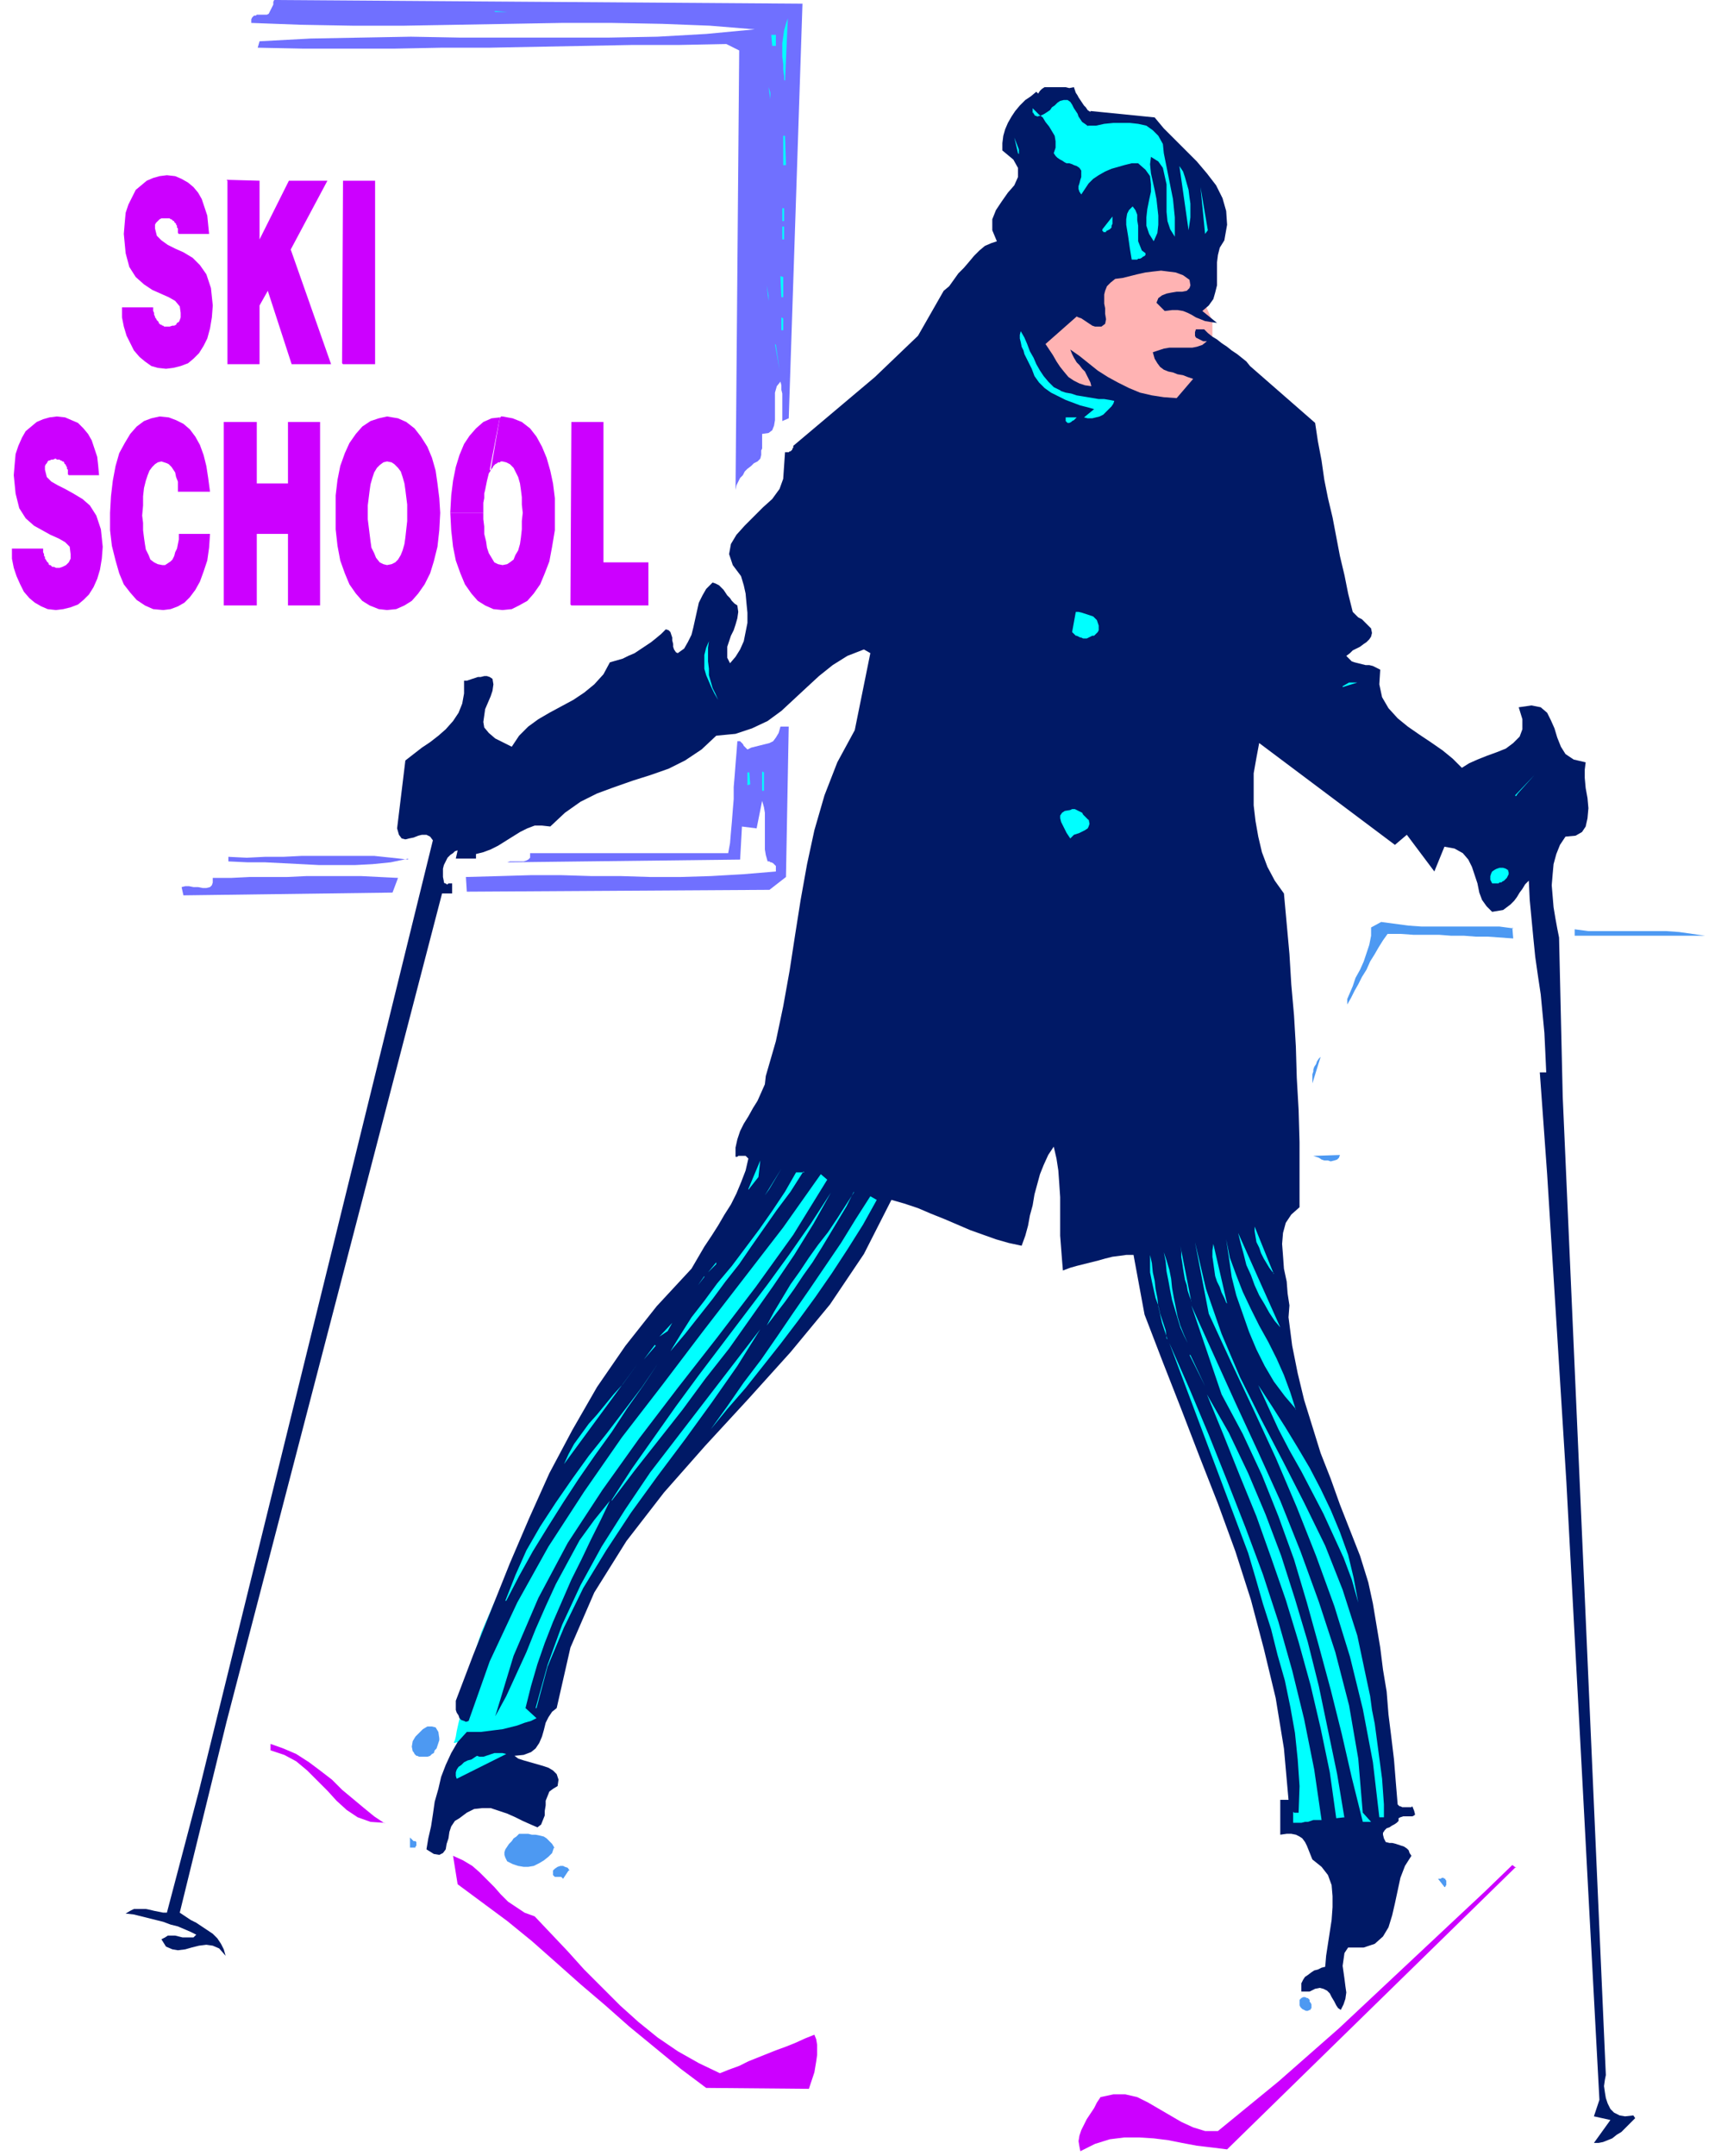 <svg xmlns="http://www.w3.org/2000/svg" fill-rule="evenodd" height="313.333" preserveAspectRatio="none" stroke-linecap="round" viewBox="0 0 1870 2350" width="249.333"><style>.pen1{stroke:none}.brush2{fill:#0ff}.brush4{fill:#7070ff}.brush6{fill:#4d99f2}.brush7{fill:#c0f}</style><path class="pen1 brush2" fill-rule="nonzero" d="m494 1899 1 1v-1l1-2 1-4 1-6 2-9 3-12 3-16 4-20 6-24 9-27 13-30 15-32 18-34 21-36 23-37 26-38 28-38 31-39 31-38 31-37 30-34 27-32 25-28 22-24 18-20 14-15 9-9 3-3 40 40-6 7-17 18-25 28-31 36-35 42-36 44-36 45-32 44-28 41-19 35-15 32-15 34-14 33-13 33-12 30-10 27-9 23-7 18-4 11-1 4-90 20z"/><path class="pen1" fill-rule="nonzero" style="fill:#ffb3b3" d="m1128 356 1 9-1 8-1 8-2 7-1 7v6l2 6 5 6 8 5 13 5 15 5 16 6 16 5 16 5 15 4 15 2 14 1 13-1 11-4 9-6 7-8 6-9 5-9 4-9 3-8 2-8 1-7 1-7v-5l1-3v-17l-10-23 3-27-2-1-4-2-6-4-8-4-10-3-10-3-12-2-12-1-11 2-12 5-11 6-13 9-14 9-13 9-13 9-11 9-10 7-8 6-5 4-2 2z"/><path class="pen1 brush4" fill-rule="nonzero" d="m860 456-7 3v-30l-1-4v-5l-1-4-4 5-2 7v30l-1 6-2 5-4 3-7 1v16l-1 2v5l-1 4-3 3-4 2-3 3-4 3-3 3-2 4-3 3-2 4-2 4-1 5 4-479-14-7-51 1h-51l-52 1-52 1-52 1h-52l-51 1H330l-49-1 2-7 56-3 54-1 55-1 54 1h161l54-1 53-3 53-5-49-4-52-2-54-1h-56l-57 1-57 1-57 1h-57l-56-1-54-2v-4l1-2 1-1 1-1h2l1-1h11l2-1 1-2 1-2 1-2 1-2 1-2V2l1-2 576 4-15 453z"/><path class="pen1 brush2" fill-rule="nonzero" d="M514 13h10-9zm25-1 14 1h-13zm316 75v-4l-1-7v-6l-1-8V47l1-7 1-7 2-7 2-6-3 68zm-14-49h5v12h-4l-1-12zm-1 70-2-13 2 6v7z"/><path class="pen1" fill-rule="nonzero" style="fill:#001966" d="m1189 121 70 7 10 12 12 12 12 12 12 12 11 13 10 13 7 14 4 14 1 15-3 17-5 8-2 8-1 8v25l-2 8-2 7-5 7-7 6 16 13-7-1-6-1-5-2-5-2-5-3-4-2-5-2-6-1h-6l-8 1-9-9 2-5 4-3 5-2 5-1 6-1h6l5-1 3-3 1-3-1-6-7-5-8-3-8-1-8-1-9 1-8 1-9 2-8 2-8 2-8 1-5 4-4 4-2 5-1 4v10l1 5v6l1 6-1 5-4 3h-7l-3-1-3-2-3-2-3-2-3-2-3-1-2-1-34 30 4 6 4 6 4 7 4 6 4 5 5 6 6 4 6 3 6 2 7 1-1-4-2-4-2-4-2-4-3-3-3-4-3-3-3-5-2-4-2-5 10 7 10 8 10 8 11 7 11 6 12 6 12 5 13 3 13 2 14 1 18-21-6-2-5-2-6-1-5-2-5-1-5-2-4-3-3-4-3-5-2-7 6-2 6-2 6-1h25l5-1 6-2 5-4h-4l-2-1-2-1-2-1-2-1-1-2v-4l1-3h9l4 4 5 4 5 3 5 4 6 4 5 4 6 4 5 4 5 4 4 5 71 62 3 20 4 21 3 21 4 20 5 21 4 21 4 21 5 21 4 20 5 20 2 2 2 2 2 2 2 1 2 1 2 2 2 2 2 2 2 2 2 2 1 5-1 4-2 3-3 3-3 2-4 3-4 2-4 2-3 3-4 3 3 3 3 3 3 1 4 1 4 1 4 1h4l4 1 4 2 4 2-1 16 3 14 7 12 10 11 11 9 13 9 12 8 13 9 11 9 10 10 8-5 9-4 10-4 11-4 10-4 8-6 7-7 3-8v-11l-4-13 14-2 10 2 7 6 4 8 4 9 3 10 4 10 5 8 9 6 13 3-1 8v9l1 11 2 11 1 11-1 11-2 9-4 6-7 4-11 1-6 9-4 10-3 11-1 11-1 12 1 12 1 12 2 12 2 11 2 10 4 174 47 1066-1 5-1 7 1 7 1 6 2 6 3 6 4 4 6 3 6 1 9-1 2 3-3 3-4 4-4 4-4 4-5 3-5 4-5 2-5 2-5 1h-5l18-25-18-4 6-18-6-112-6-112-6-113-6-112-6-112-6-112-7-112-7-112-7-112-8-111h7l-1-22-1-21-2-21-2-21-3-20-3-21-2-20-2-21-2-21-1-21-4 4-3 5-3 4-3 5-3 4-4 4-4 3-4 3-6 1-6 1-6-6-5-7-3-8-2-10-3-9-3-9-4-8-6-7-9-5-11-2-11 27-30-40-13 11-148-111-3 16-3 17v35l2 17 3 17 4 17 6 16 8 15 10 14 3 33 3 33 2 33 3 34 2 34 1 34 2 35 1 35v71l-9 8-6 9-3 11-1 12 1 13 1 14 3 14 1 13 2 13-1 13 4 31 6 30 7 29 9 29 9 29 11 28 10 28 11 28 11 28 9 29 5 23 4 24 4 24 3 24 4 24 2 25 3 24 3 25 2 25 2 24 2 2h1l2 1h10l1-1 2 5 1 4-1 1-2 1h-10l-3 1-2 1v3l-2 2-3 2-2 1-3 2-3 1-2 2-2 3v2l1 4 2 4 4 1h3l4 1 3 1 3 1 3 1 3 2 2 2 1 3 2 3-7 11-5 13-3 14-3 14-3 13-4 13-6 10-9 8-12 4h-17l-4 6-1 7-1 7 1 7 1 7 1 8 1 7-1 7-2 6-3 6-3-2-2-3-2-4-3-5-2-4-3-3-4-2-4-1-5 1-6 3h-9v-9l2-4 2-3 3-2 4-3 3-2 4-1 4-2 4-1 1-12 2-13 2-13 2-13 1-14v-12l-1-12-4-11-7-9-10-8-2-5-2-5-2-5-2-4-3-4-3-2-4-2-5-1h-5l-7 1v-38h9l-5-56-9-55-13-54-14-53-17-53-19-52-20-51-20-52-20-51-20-52-12-65h-8l-7 1-8 1-8 2-7 2-8 2-8 2-8 2-7 2-8 3-1-12-1-13-1-13v-42l-1-15-1-14-2-13-3-13-6 9-5 11-4 10-3 11-3 11-2 12-3 11-2 11-3 11-4 11-14-3-14-4-14-5-14-5-14-6-14-6-15-6-14-6-15-5-14-4-30 59-37 55-43 52-46 51-47 51-45 51-41 53-35 56-26 60-15 66-5 4-4 6-3 6-2 8-2 7-3 7-4 6-5 4-8 3-10 1 4 3 6 2 7 2 7 2 7 2 6 2 5 3 4 4 2 6-1 7-5 3-4 3-2 5-2 5v5l-1 6v5l-2 5-2 5-4 3-7-3-9-4-8-4-9-4-9-3-9-3h-9l-9 1-8 4-8 6-5 3-4 6-2 6-1 7-2 6-1 6-3 4-4 2-6-1-8-5 2-12 3-13 2-13 2-14 4-14 3-13 5-13 6-13 7-12 10-11h15l8-1 8-1 8-1 8-2 8-2 8-3 7-2 6-3-12-11 6-24 7-24 8-23 9-23 10-23 10-23 11-22 10-21 11-22 10-21-17 21-16 22-13 24-13 24-11 24-11 25-10 25-11 24-11 24-12 22 20-66 27-63 32-60 38-58 40-56 42-55 43-55 42-55 41-57 37-60-7-6-41 58-44 57-44 57-44 58-44 57-41 59-39 60-34 61-30 64-23 65-3 1-2-1-3-1-2-2-1-3-2-3-1-3v-10l19-50 20-50 20-50 21-49 22-49 25-47 27-47 31-45 34-43 38-41 7-12 7-12 8-12 7-11 7-12 7-11 6-12 5-12 5-13 3-13-1-1-1-1-1-1h-8l-1 1h-2v-10l2-9 3-9 4-8 5-8 5-9 5-8 4-9 4-9 1-9 11-38 8-38 7-39 6-39 6-38 7-39 8-37 11-38 14-36 19-35 17-84-7-4-18 7-16 10-15 12-13 12-14 13-14 13-15 11-17 8-18 6-21 2-16 15-18 12-18 9-20 7-19 6-20 7-19 7-18 9-17 12-16 15-9-1h-8l-8 3-8 4-8 5-8 5-8 5-8 4-8 3-8 2v5h-22l2-9-3 1-2 2-3 2-3 3-2 4-2 4-1 4v9l1 5v1l1 1h1l1 1h1l1-1h4v11h-11l-235 903-51 208 6 4 6 4 6 3 6 4 6 4 6 4 5 5 4 6 3 6 2 7-7-8-7-3-7-1-8 1-8 2-7 2-8 1-6-1-7-3-5-8 4-2 3-2h8l4 1 4 1h12l3-3-6-3-7-3-7-3-8-2-8-3-8-2-8-2-8-2-8-2-9-1 5-3 4-2h13l5 1 4 1 5 1 5 1h4l35-133L472 916l-3-4-4-2h-5l-4 1-5 2-5 1-4 1-4-1-3-4-2-7 9-74 9-7 9-7 9-6 9-7 8-7 8-9 6-9 4-10 2-11v-14h3l3-1 3-1 3-1 3-1h3l4-1h3l3 1 3 2 1 6-1 7-2 6-3 7-3 7-1 7-1 7 1 6 5 6 7 6 18 9 8-12 10-10 11-8 12-7 13-7 13-7 12-8 11-9 10-11 7-13 7-2 7-2 6-3 7-3 6-4 6-4 6-4 5-4 6-5 5-5 3 1 2 2 1 3 1 3v3l1 4v3l1 3 2 3 2 1 7-5 4-7 4-8 2-8 2-9 2-9 2-9 4-8 4-7 7-7 3 1 4 2 2 2 3 3 2 3 2 3 3 3 2 3 3 3 3 2 1 7-1 7-2 7-2 6-3 6-2 6-2 6v12l3 6 6-7 5-8 4-9 2-10 2-10v-11l-1-10-1-11-2-9-3-10-9-12-4-12 2-11 6-10 9-10 10-10 10-10 10-9 8-11 4-11 2-29h4l1-1h1l1-1 1-1v-1l1-1v-2l89-75 47-45 28-49 6-5 5-7 5-7 6-6 6-7 5-6 6-6 6-5 7-3 6-2-5-12v-12l4-10 6-9 7-10 7-8 4-9v-10l-5-9-12-10v-8l1-8 2-7 3-7 4-7 4-6 5-6 6-6 6-4 6-5 2 2 2-3 2-2 3-2h23l4 1 5-1 1 3 1 3 2 3 1 2 2 3 2 3 2 3 2 2 2 3 3 2z"/><path class="pen1 brush2" fill-rule="nonzero" d="m853 101 3 32-3-32zm333 36h9l9-2 10-1h18l9 1 9 2 7 5 6 6 5 9 1 10 2 10 2 10 2 10 2 10 2 10 1 10 1 10v21l-5-8-3-9-1-10v-30l-2-9-2-9-5-7-8-5-1 8 1 10 2 9 2 9 2 10 1 9 1 9v10l-1 9-4 9-5-8-3-9v-9l1-9 2-10 2-9v-8l-1-9-5-7-8-7h-7l-8 2-7 2-7 2-7 3-7 4-6 4-5 5-4 6-4 6-2-3-1-3v-3l1-3 1-4 1-3v-7l-2-3-3-2-3-1-2-1-3-1h-3l-2-1-3-2-2-1-3-2-2-2-2-3 2-6v-7l-1-6-3-5-3-5-4-5-3-5-4-3-4-4-3-3v5h1v1l1 1v1h1l2 1 4-1 4-2 3-2 3-2 2-3 3-2 3-3 3-2 4-1h4l3 2 2 3 2 4 2 3 2 3 1 3 2 3 2 3 3 2 4 3zm-332 11h2l1 32h-3v-32zm256 19-4-17 5 13v5zm186 84-10-70 4 6 2 6 2 7 2 7 1 8 1 7v15l-1 7-1 7zm18 4-5-51 8 47-3 4zm-462-28h3v14h-2v-14z"/><path class="pen1 brush2" fill-rule="nonzero" d="M1249 276v2l-1 1-2 1-1 1-2 1h-2l-1 1h-6l-1-6-1-6-1-7-1-7-1-6-1-6v-6l1-6 2-4 4-4 3 4 2 5v6l1 6v17l2 5 2 5 4 3zm-43-24v1h-3v-1h-1v-2l11-14v8l-1 2v2l-1 1-1 1-2 1-2 1zm-353-5h2v14h-2v-13zm-2 54 3 1v22h-2l-1-22zm-13 27-2-17 2 11v7zm14 18 2 1v13h-2v-13zm304 80 6 2 6 1 6 2 6 1 6 1 6 1 6 1h6l6 1 5 1-1 3-2 3-3 3-3 3-3 3-4 2-4 1-4 1h-5l-4-1 11-9-7-2-8-2-8-3-8-3-8-4-8-4-7-5-6-6-5-7-3-8-2-4-2-4-2-4-2-4-1-4-2-4-1-5-1-4v-4l1-4 4 7 3 7 3 8 4 7 3 7 4 7 4 6 5 6 6 6 8 4zm-311-51 5 28-4-27zm330 80h-1l-1 1-2 2-2 1-1 1-2 1h-2l-1-1-1-1v-4h13z"/><path class="pen1 brush6" fill-rule="nonzero" d="m825 531-7 9 7-9z"/><path class="pen1 brush2" fill-rule="nonzero" d="M1198 682v5l-1 2-1 1-1 1-2 2h-2l-2 1-2 1-2 1h-4l-2-1h-1l-2-1-2-1h-1l-1-1-2-2-1-1 4-22h3l4 1 3 1 3 1 3 1 3 1 2 2 2 2 1 3 1 3zm-411 86-4-5-4-7-3-6-3-7-3-7-2-7v-15l2-8 3-7-1 7v15l1 8v7l2 7 2 7 3 6 3 7 4 5zm677-20 7-4h9l-16 5z"/><path class="pen1 brush4" fill-rule="nonzero" d="m857 956-18 14-330 2-1-16 37-1 34-1h33l33 1h32l32 1h33l33-1 35-2 36-3v-6l-1-1-1-1-1-1-2-1h-1l-1-1h-2l-2-7-1-6v-40l-1-6-2-7-6 30-16-2-2 36-254 3 3-1h15l3-1 2-1 2-2v-5h216l2-11 1-12 1-11 1-13 1-12v-13l1-12 1-13 1-12 1-13h3l1 1 1 1 1 1 1 2 1 1 1 1 1 1 1 1 4-2 4-1 4-1 4-1 4-1 4-1 4-2 3-4 3-5 2-7h9l-3 164z"/><path class="pen1 brush2" fill-rule="nonzero" d="M815 842h2l1 13-3 1v-14zm16-1 2 1v20h-2v-20zm821 26 21-22-18 20-2 3zm-465 26 1 5-1 3-1 2-3 2-2 1-4 2-3 1-3 1-2 2-2 2-2-3-2-3-2-4-2-4-2-4-1-4v-3l2-3 3-2 6-1 2-1h3l2 1 2 1 2 1 2 1 1 2 2 2 2 2 2 2z"/><path class="pen1 brush4" fill-rule="nonzero" d="m445 936-19 4-20 2-19 1h-39l-19-1-20-1-20-1h-19l-21-1v-5l20 1 20-1h20l20-1h79l19 2 18 2zm-11 21-6 16-228 3-2-9 4-1h4l5 1h5l5 1h4l4-1 2-2 1-3v-5h20l20-1h41l21-1h60l20 1 20 1z"/><path class="pen1 brush2" fill-rule="nonzero" d="m1644 948 1 3v2l-1 2-1 2-1 1-2 2-2 1-1 1h-2l-1 1h-7l-2-4v-4l1-3 1-2 3-2 2-1 3-1h4l3 1 3 2z"/><path class="pen1 brush6" fill-rule="nonzero" d="m1649 1011 1 12-14-1-14-1h-13l-13-1h-14l-13-1h-28l-14-1h-14l-5 7-5 8-4 7-5 8-4 9-5 8-4 8-4 7-4 8-4 7v-6l3-7 3-7 3-9 5-9 4-9 3-9 3-9 2-10v-9l11-6 15 2 15 2 14 1h85l15 2zm210 9h-142v-7l15 2h85l14 1 14 2 14 2zm-397 86-6 18 6-18zm-31 75v-10l1-3v-2l1-3 2-3 1-3 2-3 2-2-9 29z"/><path class="pen1 brush2" fill-rule="nonzero" d="m816 1296 13-31-2 18-11 14z"/><path class="pen1 brush6" fill-rule="nonzero" d="m1461 1259-1 3-2 2-3 1-4 1-3-1h-4l-3-1-3-2-3-1-3-1 30-1z"/><path class="pen1 brush2" fill-rule="nonzero" d="m834 1303 18-29-13 22-5 7zm42-26-14 22-15 20-14 20-14 20-13 19-15 19-14 19-15 19-15 19-16 19 11-18 12-19 14-18 14-19 16-19 15-20 15-20 14-20 14-21 12-21h9zm-209 358 22-34 24-34 24-34 25-34 25-33 25-33 25-33 24-33 23-33 22-34-19 34-21 34-23 34-24 34-24 34-26 33-25 34-26 33-26 33-25 33zm264-336-8 16-9 15-9 15-9 15-10 16-10 14-10 15-10 14-10 13-10 13 8-15 9-15 9-15 10-14 10-15 10-14 11-14 10-15 9-14 9-14zm25 9-15 27-17 27-17 26-18 26-19 26-19 25-19 24-19 24-20 23-18 22 18-25 18-26 19-25 18-26 17-25 18-26 17-25 17-25 16-26 16-25 7 4zm433 80-2-2-3-4-3-5-3-5-3-6-2-6-3-6-1-6-1-6v-5l21 52zm7 59-6-7-6-9-5-9-6-10-5-11-4-11-5-11-3-12-3-11-3-12 46 103zm17 89-12-14-12-16-10-17-9-18-8-19-7-20-7-20-5-20-3-21-3-20 4 20 7 19 7 18 9 19 9 18 10 18 9 18 8 18 7 19 6 19zm78 299 3 14 2 15 3 15 2 15 2 15 2 15 2 15 1 14 1 14v14h-5l-7-60-11-58-14-57-17-55-20-55-21-53-23-54-24-52-25-53-24-52-15-78 12 51 17 49 20 47 23 46 24 46 23 45 23 47 19 48 16 50 11 52zm-154-415-2-5-3-6-2-6-3-6-2-6-1-7-1-7-1-7v-7l1-7 15 65zm-38-2-2-5-2-6-1-6-2-6-1-6-1-6-1-7-1-6v-6l-1-6 12 61zm-4 46-4-8-4-9-3-10-3-10-3-10-2-10-2-11-2-10-1-11-2-10 3 9 3 10 2 10 1 10 2 11 2 10 2 10 3 10 4 10 4 9zm-23-5-1-9-3-9-3-9-2-9-3-8-2-9-2-9-2-10v-19l2 9 1 10 2 9 1 9 2 10 1 9 2 9 2 9 3 9 3 9zm-500-72 9-11v2l-9 9zm-4 4-7 10 7-9z"/><path class="pen1 brush2" fill-rule="nonzero" d="m1486 1976 9 10h-9l-12-48-11-48-12-48-13-48-13-47-14-47-17-47-18-45-21-45-23-43-33-97 24 53 24 53 25 54 24 53 22 55 20 55 18 55 15 58 10 58 5 60zm-767-519 14-15-5 9-9 6zm-135 405 13-47 16-44 20-43 23-42 26-41 27-40 30-39 30-39 30-39 30-39-25 40-28 40-29 40-30 40-29 40-27 41-25 41-21 43-18 43-12 45zm130-396-12 16 13-15zm727 518h-9l-3 1-3 1h-3l-4 1h-9v-14 2l1 1h5v-1l1-28-2-29-3-29-5-28-6-29-8-28-7-28-9-28-8-28-8-27-86-229 22 50 21 50 20 50 20 51 19 51 17 52 15 53 13 53 11 55 8 55zm-144-507 17 34-16-34zm-682 119 5-11 6-11 8-11 8-11 9-10 9-11 9-11 10-11 8-11 8-11-80 109zm-64 149 11-28 12-27 15-26 17-26 18-26 18-25 20-25 19-25 19-25 17-25-16 24-17 24-17 26-18 25-18 26-17 26-17 27-16 26-15 27-14 27zm930 2-7-25-9-24-11-24-11-24-12-23-12-23-13-23-12-23-11-24-11-24 15 23 14 22 14 23 13 22 12 23 11 23 10 24 9 25 6 25 5 27z"/><path class="pen1 brush2" fill-rule="nonzero" d="m1466 1981-9 1-7-50-10-48-11-47-13-47-14-46-16-46-16-45-18-44-18-45-18-44 24 42 21 44 19 45 17 45 15 47 14 47 12 48 10 48 10 48 8 48z"/><path class="pen1 brush6" fill-rule="nonzero" d="M479 1894v3l-1 3-1 3-1 3-2 2-1 3-2 1-2 2-3 1h-9l-2-1h-1l-1-1-1-1-1-2-1-1-1-5 1-6 3-5 4-4 4-4 5-3h5l4 1 3 5 1 7z"/><path class="pen1 brush7" fill-rule="nonzero" d="m419 1987-15-1-14-5-12-8-11-10-10-11-11-11-11-11-12-10-13-7-15-5v-7l14 5 14 6 14 9 12 9 13 10 11 11 12 10 12 10 11 9 12 8z"/><path class="pen1 brush2" fill-rule="nonzero" d="m498 1939-1-3v-4l1-3 2-3 3-2 3-3 4-2 4-1 3-2 3-2 3 1h4l3-1 3-1 3-1 3-1h9l4 1-54 27z"/><path class="pen1 brush6" fill-rule="nonzero" d="m604 2014-2 6-4 4-5 4-5 3-6 3-6 1h-5l-6-1-6-2-6-3-2-4-1-3v-3l1-3 2-3 2-3 3-3 2-3 3-2 3-3h10l4 1h4l5 1 4 1 3 2 3 3 3 3 3 5zm-151-7 1 1v4l-1 1v1h-6v-11l1 1 1 1 1 1 1 1h2l1 1z"/><path class="pen1 brush7" fill-rule="nonzero" d="m583 2089 18 19 18 19 18 20 19 19 20 20 20 18 21 17 22 15 23 13 23 11 10-4 11-4 10-5 10-4 10-4 10-4 11-4 10-4 11-5 10-4 2 5 1 6v11l-1 7-1 6-1 6-2 6-2 6-2 6-112-1-28-21-28-23-28-23-26-23-27-23-27-24-26-23-27-22-27-20-27-20-5-31 11 5 10 6 8 7 8 8 8 8 7 8 8 8 9 6 9 6 11 4z"/><path class="pen1 brush6" fill-rule="nonzero" d="m620 2039-6 9-1-1-1-1h-7l-2-2v-5l2-2 3-2 3-1h3l2 1 3 1 2 3z"/><path class="pen1 brush7" fill-rule="nonzero" d="m1653 2035-315 308-16-2-17-2-16-3-15-3-16-2-16-1h-16l-16 2-16 5-16 8-1-5-1-6 1-6 2-6 3-6 3-6 4-6 4-6 3-6 4-6 14-3h13l13 3 12 6 12 7 12 7 12 7 13 6 13 4h14l33-27 33-27 33-29 33-29 32-30 32-30 32-30 32-30 31-29 30-29 4 3z"/><path class="pen1 brush6" fill-rule="nonzero" d="M1577 2050v5l-1 1v1h-1l-7-9h3l1-1h2l1 1h1v1l1 1zm-147 136v3l-1 1v1h-1l-2 1h-2l-2-1-2-1-2-2-1-2v-6l2-2 2-1h2l2 1h1l1 1 1 1v2l1 1 1 2v2z"/><path class="pen1 brush7" fill-rule="nonzero" d="M194 254v-5l-1-1v-2l-1-1v-1l-1-1-1-1v-1h-1l-1-1-1-1h-1l-1-1h-9l-2 1-1 1-1 1-1 1-1 1-1 2v4l2 8 5 5 7 5 8 4 9 4 10 6 8 8 7 10 5 15 2 19-1 13-2 12-3 11-4 8-5 8-6 6-6 5-8 3-8 2-8 1-9-1-7-2-7-5-6-5-6-7-4-8-4-8-3-10-2-10v-11h34v4l1 2v2l1 2v1l1 1 1 2 1 1 1 1v1l1 1 1 1h1l1 1h1l1 1h6l3-1h2l2-1 1-2 2-1 1-2 1-3v-5l-1-7-5-6-7-4-9-4-9-4-9-6-9-8-7-11-4-15-2-21 1-12 1-11 3-9 4-8 4-8 6-5 6-5 7-3 7-2 8-1 9 1 7 3 7 4 6 5 5 6 4 7 3 9 3 9 1 10 1 10h-33zm53-58 36 1v64l32-64h42l-40 75 44 125h-43l-26-80-9 16v64h-35V197zm126 200 1-199h35v200h-35zM74 517v-5l-1-1v-2l-1-1v-1l-1-1-1-1v-1l-1-1h-1l-1-1h-1l-1-1h-3l-1-1h-1l-2 1h-2l-2 1h-1l-1 1-1 2-1 1-1 2v4l2 8 5 5 7 4 8 4 9 5 10 6 8 7 7 11 5 15 2 19-1 13-2 12-3 10-4 9-5 8-6 6-6 5-8 3-8 2-8 1-9-1-7-3-7-4-6-5-6-7-4-8-4-9-3-9-2-10v-11h34v4l1 2v2l1 1v2l1 1 1 2 1 1 1 1v1l1 1h1l1 1 1 1h2l2 1h4l3-1 2-1 2-1 1-1 2-2 1-2 1-2v-5l-1-8-5-5-7-4-9-4-9-5-9-5-9-8-7-11-4-16-2-20 1-12 1-11 3-9 4-9 4-7 6-5 6-5 7-3 7-2 8-1 9 1 7 3 7 3 6 6 5 6 4 7 3 9 3 9 1 9 1 11H75zm120 19v-11l-2-5-1-5-2-3-2-3-3-3-2-1-3-1-3-1-4 1-3 2-3 3-3 4-2 5-2 6-2 8-1 9v10l-1 11 1 8v8l1 8 1 7 1 6 3 6 2 5 4 3 4 2 5 1h3l3-2 3-2 2-2 2-4 1-4 2-4 1-5 1-5v-6h34l-1 15-2 14-4 12-4 11-5 9-6 8-6 6-7 4-8 3-8 1-11-1-9-4-9-6-7-8-7-9-5-12-4-14-4-16-2-17v-19l1-18 2-17 3-16 4-14 6-11 6-10 7-8 8-6 8-3 9-2 10 1 8 3 8 4 7 6 6 8 5 9 4 11 3 12 2 13 2 15h-34zm50 123V460h36v67h34v-67h35v200h-35v-78h-34v78h-36zm378 0 1-199h35v153h49v47h-84zM422 454l-9 2-9 3-9 6-7 8-7 10-5 11-5 14-3 15-2 17v37l2 18 3 16 5 14 5 12 7 10 7 8 8 5 10 4 9 1 10-1 9-4 8-5 7-8 7-10 6-12 4-13 4-16 2-18 1-19h-36v9l-1 9-1 9-1 7-2 7-2 5-3 5-3 3-4 2-5 1-4-1-4-2-4-5-2-5-3-6-1-7-1-8-1-8-1-8v-15l1-8 1-8 1-7 2-7 2-6 3-5 3-3 4-3 4-1 5 1 3 2 4 4 3 4 2 6 2 7 1 7 1 8 1 8v9h36l-1-16-2-16-2-14-4-14-5-12-7-11-7-9-9-7-9-4-12-2zm126 0h-2v1h-1l-10 58 1-2 1-1 1-2 1-1 1-1 2-1 1-1h2l1-1h2l4 1 4 2 4 4 2 4 3 6 2 7 1 7 1 8v8l1 9-1 9v9l-1 9-1 7-2 7-3 5-2 5-4 3-3 2-5 1-5-1-4-2-3-5-3-5-2-6-1-7-2-8v-8l-1-8v-7h-36l1 19 2 18 3 15 5 14 5 12 7 10 7 8 8 5 9 4 10 1 10-1 8-4 9-5 7-8 7-10 5-12 5-13 3-16 3-18v-35l-2-16-3-14-4-14-5-12-6-11-7-9-9-7-10-4-11-2z"/><path class="pen1 brush7" fill-rule="nonzero" d="m534 512 11-57-9 1-9 4-8 7-7 8-6 9-5 12-4 13-3 15-2 16-1 18v1h36v-11l1-5v-5l1-4 1-5 1-5 1-4 1-4 2-3z"/></svg>
